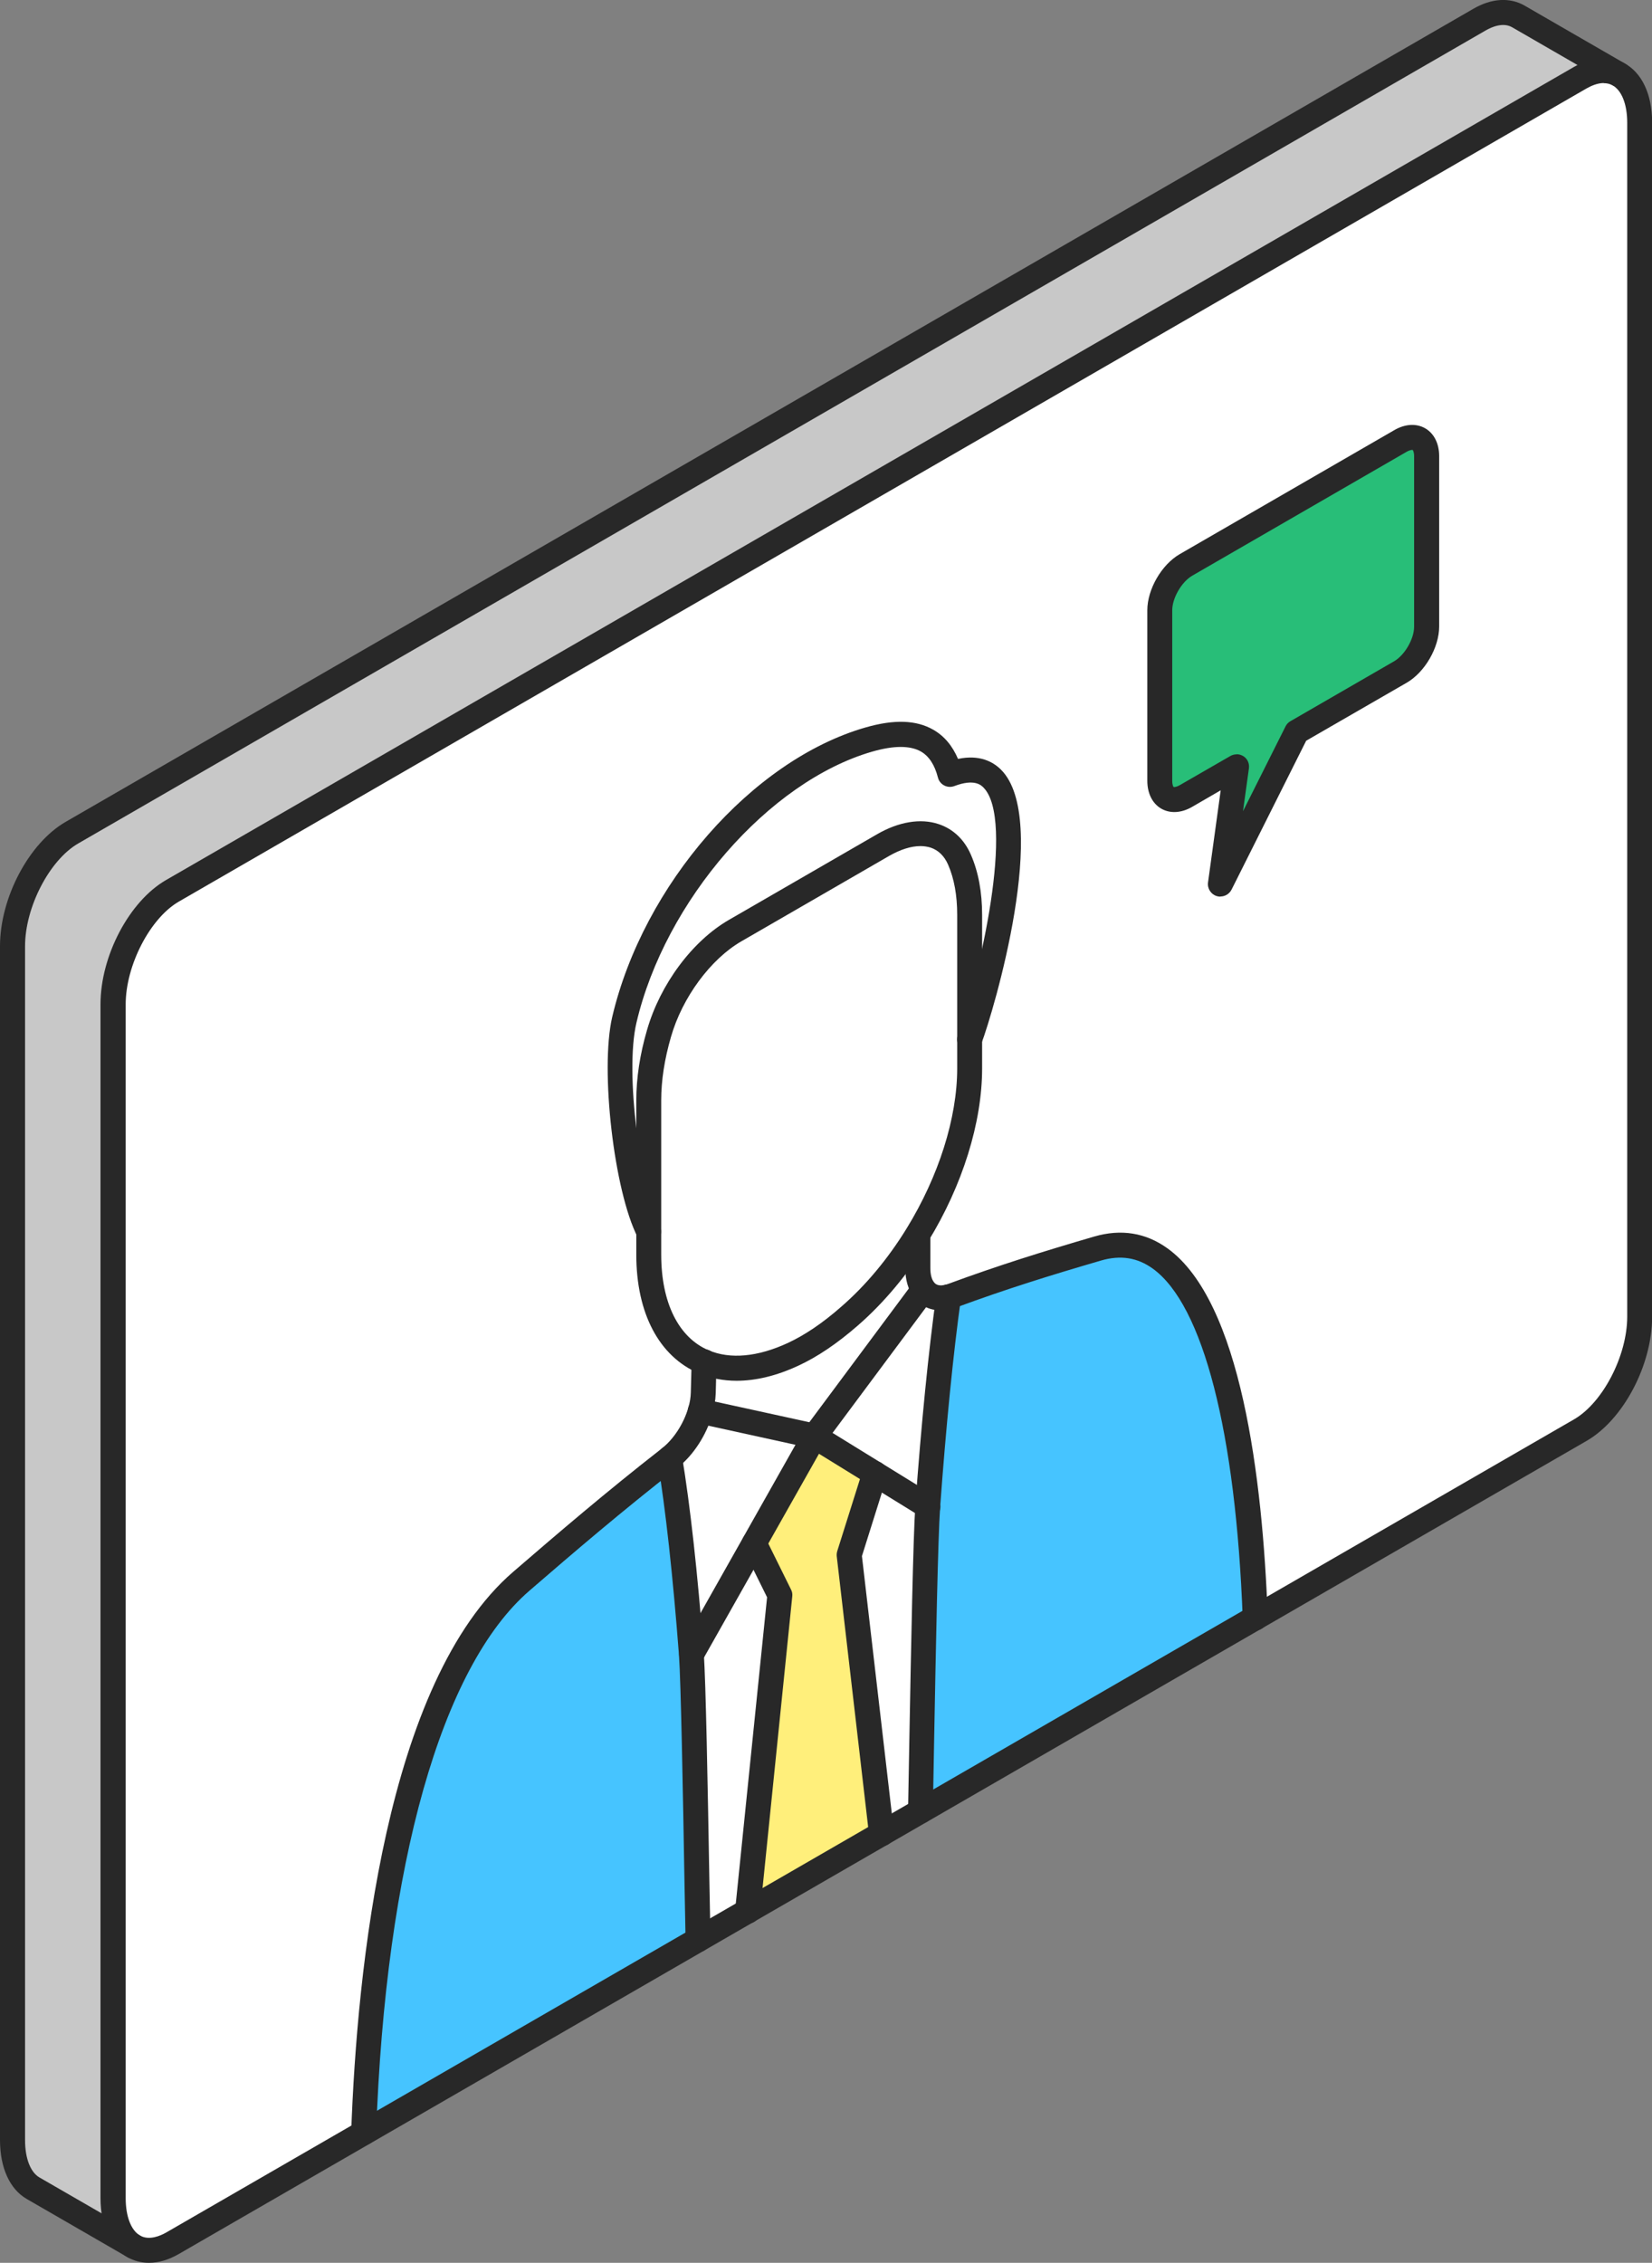 <?xml version="1.0" encoding="UTF-8"?>
<svg id="_レイヤー_2" data-name="レイヤー 2" xmlns="http://www.w3.org/2000/svg" viewBox="0 0 120 164.29">
  <rect x="0" y="0" width="120" height="164.29" fill="#808080" stroke="none"/>
  <defs>
    <style>
      .cls-1 {
        fill: #ffef7b;
      }

      .cls-2 {
        fill: #fff;
      }

      .cls-3 {
        fill: #282828;
      }

      .cls-4 {
        fill: #28be78;
      }

      .cls-5 {
        fill: #46c4ff;
      }

      .cls-6 {
        fill: #c8c8c8;
      }
    </style>
  </defs>
  <g id="_イラスト" data-name="イラスト">
    <g id="speech_bubble" data-name="speech bubble">
      <g>
        <path class="cls-6" d="M.91,68.7v86.68c0,1.74.58,2.96,1.49,3.49l7.31,4.22c-.91-.53-1.49-1.75-1.49-3.49v-86.68c0-3.18,1.93-6.87,4.32-8.25L114.78,5.64c1.04-.6,2-.66,2.74-.27l-7.23-4.18c-.76-.44-1.75-.4-2.82.23L5.22,60.46c-2.38,1.38-4.32,5.07-4.32,8.25Z"/>
        <path class="cls-2" d="M8.22,72.92v86.68c0,1.74.58,2.96,1.49,3.49.76.44,1.75.39,2.82-.23l13.88-8.01c.59-16.49,3.81-33.45,11.45-40.04,3.62-3.12,6.95-5.96,10.71-8.89.03-.02.05-.04.08-.07,1.03-.81,1.83-2.11,2.21-3.4.13-.44.2-.88.21-1.31l.06-2.28c-2.48-1.04-4-3.81-4-7.79v-1.68c-1.55-3.01-2.64-11.65-1.77-15.37,2.06-8.77,9.53-17.98,17.76-20.36,3.6-1.04,5.29.17,5.9,2.52,7.67-2.92,2.92,15.27,1.42,19.25v2.12c0,3.87-1.44,8.25-3.79,12.07v2.44c0,.66.15,1.18.43,1.54.4.54,1.06.74,1.84.51.07-.01.16-.05.24-.08,3.75-1.38,6.98-2.37,10.56-3.42,7.64-2.24,10.87,11.01,11.45,26.82l23.61-13.63c2.38-1.38,4.31-5.07,4.31-8.25V8.91c0-1.79-.61-3.03-1.57-3.53-.74-.39-1.7-.33-2.74.27L12.53,64.68c-2.38,1.38-4.32,5.07-4.32,8.25ZM84.24,56.69v-12.38c0-1.21.85-2.69,1.9-3.29l15.58-8.99c1.05-.61,1.9-.12,1.9,1.1v12.38c0,1.21-.85,2.69-1.9,3.29l-7.53,4.35-5.55,11.05,1.18-8.53-3.68,2.12c-1.05.61-1.9.12-1.9-1.1Z"/>
        <path class="cls-5" d="M26.41,154.86l24.31-14.03c-.13-7.13-.3-18.31-.48-20.72-.42-5.51-.96-10.54-1.57-14.24-.03.02-.06.04-.08.07-3.76,2.93-7.09,5.77-10.71,8.89-7.64,6.59-10.87,23.56-11.45,40.04Z"/>
        <path class="cls-2" d="M45.36,74.05c-.87,3.72.22,12.36,1.77,15.37v-9.53c0-1.56.27-3.21.74-4.85.9-3.11,3.11-6.07,5.54-7.47l10.75-6.21c2.42-1.4,4.64-1,5.54,1.07.48,1.09.74,2.44.74,4v9.03c1.5-3.98,6.25-22.17-1.42-19.25-.61-2.35-2.29-3.56-5.9-2.52-8.23,2.38-15.7,11.59-17.76,20.36Z"/>
        <path class="cls-2" d="M47.13,89.41v1.68c0,3.98,1.52,6.74,4,7.79,1.74.74,3.97.61,6.47-.54,1.37-.64,2.76-1.6,4.1-2.77h.02c1.89-1.65,3.57-3.7,4.93-5.92,2.35-3.82,3.79-8.21,3.79-12.07v-11.15c0-1.56-.26-2.91-.74-4-.9-2.07-3.12-2.47-5.54-1.07l-10.75,6.21c-2.43,1.4-4.64,4.36-5.54,7.47-.48,1.64-.74,3.29-.74,4.85v9.53Z"/>
        <path class="cls-2" d="M48.66,105.86c.62,3.7,1.16,8.73,1.57,14.24l8.93-15.82-8.3-1.82c-.37,1.29-1.19,2.57-2.21,3.4Z"/>
        <path class="cls-2" d="M54.79,112.04l-4.55,8.07c.19,2.42.35,13.59.48,20.72l3.58-2.07,2.34-22.96-1.86-3.76Z"/>
        <path class="cls-2" d="M50.86,102.46l8.3,1.82,7.92-10.64c-.27-.36-.43-.89-.43-1.54v-2.44c-1.37,2.22-3.05,4.26-4.93,5.9h-.02c-1.34,1.18-2.72,2.15-4.1,2.78-2.5,1.16-4.73,1.28-6.47.54l-.06,2.28c-.02.42-.08.87-.21,1.31Z"/>
        <polygon class="cls-1" points="56.64 115.79 54.3 138.75 64.03 133.14 61.68 112.88 63.54 106.98 59.16 104.28 54.79 112.04 56.64 115.79"/>
        <path class="cls-2" d="M59.16,104.28l8.24,5.08c.41-5.68.93-11.01,1.52-15.22-.78.23-1.44.02-1.84-.51l-7.92,10.64Z"/>
        <path class="cls-2" d="M63.54,106.98l-1.86,5.9,2.35,20.25,2.84-1.64c.15-7.49.33-19.28.53-22.13l-3.86-2.38Z"/>
        <path class="cls-5" d="M66.87,131.5l24.3-14.03c-.59-15.81-3.81-29.05-11.45-26.82-3.57,1.05-6.8,2.04-10.56,3.42-.08.03-.17.06-.24.08-.59,4.2-1.1,9.54-1.52,15.22-.21,2.85-.39,14.64-.53,22.13Z"/>
        <path class="cls-4" d="M84.24,44.31v12.38c0,1.21.85,1.7,1.9,1.1l3.68-2.12-1.18,8.53,5.55-11.05,7.53-4.35c1.05-.61,1.9-2.08,1.9-3.29v-12.38c0-1.21-.85-1.7-1.9-1.1l-15.58,8.99c-1.05.61-1.9,2.08-1.9,3.29Z"/>
      </g>
      <g>
        <path class="cls-3" d="M26.41,155.76s-.02,0-.03,0c-.5-.02-.89-.44-.87-.94.42-11.77,2.5-32.71,11.77-40.7,3.27-2.82,6.8-5.84,10.75-8.92l.07-.06c.84-.66,1.57-1.79,1.9-2.94.11-.37.17-.73.18-1.09l.06-2.27c.01-.5.41-.89.93-.88.5.01.9.43.88.93l-.06,2.27c-.02.51-.1,1.03-.25,1.54-.44,1.52-1.38,2.96-2.52,3.86l-.06.05c-3.95,3.08-7.45,6.07-10.7,8.88-6.39,5.51-10.45,19.86-11.14,39.39-.02.49-.42.87-.9.87Z"/>
        <path class="cls-3" d="M47.13,90.32c-.33,0-.65-.18-.81-.49-1.72-3.35-2.74-12.17-1.85-15.99,2.26-9.61,10.16-18.65,18.39-21.02,2.08-.6,3.69-.55,4.93.16.79.45,1.39,1.16,1.8,2.12,1.57-.33,2.55.21,3.12.78,3.6,3.59-.52,17.5-1.43,19.91-.18.47-.7.71-1.17.53-.47-.18-.7-.7-.53-1.17,1.58-4.18,4.18-15.66,1.85-17.98-.16-.16-.65-.65-2.1-.1-.24.09-.51.08-.74-.04-.23-.12-.4-.33-.46-.58-.24-.93-.65-1.55-1.24-1.89-.78-.44-1.97-.44-3.53.01-7.52,2.17-15.05,10.82-17.13,19.69-.86,3.65.3,12.03,1.69,14.75.23.45.05.99-.39,1.22-.13.07-.27.1-.41.1Z"/>
        <path class="cls-3" d="M53.51,100.25c-.97,0-1.89-.18-2.73-.53-2.9-1.22-4.56-4.37-4.56-8.62v-11.21c0-1.61.26-3.33.78-5.11.96-3.33,3.3-6.47,5.96-8l10.75-6.21c1.57-.91,3.16-1.17,4.46-.74,1.06.35,1.88,1.12,2.36,2.24.54,1.24.81,2.71.81,4.36v11.15c0,3.92-1.43,8.5-3.92,12.55-1.45,2.35-3.21,4.46-5.11,6.11-1.49,1.3-2.94,2.28-4.33,2.92-1.57.73-3.08,1.09-4.47,1.09ZM66.86,61.43c-.67,0-1.44.24-2.25.7l-10.75,6.21c-2.24,1.29-4.3,4.08-5.12,6.94-.47,1.62-.71,3.16-.71,4.6v11.21c0,3.49,1.26,6.03,3.45,6.95,1.57.66,3.55.48,5.74-.53,1.23-.57,2.54-1.45,3.88-2.63,1.78-1.54,3.42-3.51,4.77-5.71,2.32-3.78,3.66-8,3.66-11.6v-11.15c0-1.41-.22-2.63-.66-3.64-.28-.64-.71-1.05-1.27-1.24-.23-.07-.48-.11-.74-.11Z"/>
        <path class="cls-3" d="M66.87,132.4h-.02c-.5-.01-.9-.42-.89-.92l.09-4.92c.13-7.01.28-14.96.44-17.26.43-5.94.96-11.22,1.52-15.27.07-.5.52-.84,1.02-.77.5.07.84.53.77,1.02-.56,4.02-1.08,9.26-1.51,15.16-.16,2.26-.31,10.18-.44,17.16l-.09,4.92c0,.49-.41.89-.91.89Z"/>
        <path class="cls-3" d="M59.16,105.18c-.06,0-.13,0-.19-.02l-8.3-1.82c-.49-.11-.8-.59-.69-1.08.11-.49.59-.8,1.08-.69l7.73,1.69,7.57-10.17c.3-.4.87-.48,1.27-.19.4.3.48.87.19,1.27l-7.92,10.64c-.17.23-.44.37-.73.37Z"/>
        <path class="cls-3" d="M50.23,121.01c-.15,0-.3-.04-.44-.12-.44-.25-.59-.8-.34-1.23l8.93-15.82c.12-.21.32-.37.56-.43.24-.06.49-.02.7.11l8.24,5.08c.43.26.56.82.3,1.25-.26.43-.82.56-1.25.29l-7.44-4.59-8.47,15c-.17.29-.47.46-.79.46Z"/>
        <path class="cls-3" d="M54.3,139.66s-.06,0-.09,0c-.5-.05-.86-.5-.81-.99l2.32-22.7-1.74-3.52c-.22-.45-.04-.99.41-1.21.45-.22.99-.04,1.21.41l1.86,3.76c.08.15.11.32.09.49l-2.34,22.96c-.05.47-.44.81-.9.81Z"/>
        <path class="cls-3" d="M50.71,141.73c-.49,0-.9-.39-.91-.89l-.08-4.21c-.11-6.46-.26-14.51-.4-16.46-.44-5.76-.98-10.66-1.56-14.16-.08-.49.25-.96.74-1.04.49-.08.96.25,1.04.75.59,3.55,1.14,8.5,1.58,14.32.15,2,.29,9.74.41,16.57l.08,4.21c0,.5-.39.91-.89.92h-.02Z"/>
        <path class="cls-3" d="M64.03,134.04c-.45,0-.85-.34-.9-.8l-2.35-20.25c-.01-.13,0-.25.04-.38l1.86-5.9c.15-.48.66-.74,1.14-.59.48.15.74.66.59,1.14l-1.8,5.72,2.33,20.06c.06.5-.3.95-.8,1-.04,0-.07,0-.11,0Z"/>
        <path class="cls-3" d="M91.17,118.37c-.48,0-.89-.38-.9-.87-.5-13.51-2.88-22.76-6.53-25.39-1.12-.81-2.35-1-3.76-.59-3.67,1.07-6.86,2.06-10.5,3.4-.12.05-.23.08-.33.1-1.11.31-2.15,0-2.78-.85-.4-.53-.61-1.25-.61-2.09v-2.44c0-.5.41-.91.91-.91s.91.41.91.91v2.44c0,.43.09.79.25,1,.07.09.27.36.86.19.03,0,.07-.02.1-.02,0,0,.03-.01.05-.02,3.72-1.37,6.94-2.37,10.64-3.45,1.96-.57,3.75-.28,5.33.86,5.34,3.85,6.91,16.7,7.28,26.8.02.5-.37.92-.87.94-.01,0-.02,0-.03,0Z"/>
        <path class="cls-3" d="M10.81,164.29c-.55,0-1.08-.14-1.56-.41-1.24-.71-1.95-2.27-1.95-4.28v-86.68c0-3.52,2.09-7.49,4.77-9.03L114.33,4.86c1.28-.74,2.56-.84,3.62-.29h0c1.31.68,2.06,2.27,2.06,4.34v86.68c0,3.52-2.09,7.49-4.77,9.03L12.99,163.65c-.74.43-1.48.64-2.17.64ZM116.49,6.03c-.45,0-.91.2-1.26.4L12.99,65.46c-2.09,1.21-3.86,4.63-3.86,7.46v86.68c0,1.32.39,2.33,1.04,2.71.66.38,1.49.02,1.92-.23l102.25-59.03c2.09-1.21,3.86-4.62,3.86-7.46V8.91c0-1.35-.41-2.37-1.09-2.73-.2-.1-.4-.14-.61-.14Z"/>
        <path class="cls-3" d="M88.65,65.1c-.09,0-.18-.01-.27-.04-.42-.13-.69-.55-.63-.99l.92-6.69-2.07,1.2c-.79.46-1.61.5-2.25.13-.64-.37-1.01-1.11-1.01-2.02v-12.38c0-1.53,1.04-3.32,2.36-4.08l15.58-9c.79-.46,1.61-.5,2.25-.13.64.37,1.01,1.11,1.01,2.01v12.38c0,1.52-1.04,3.32-2.36,4.08l-7.3,4.21-5.42,10.81c-.16.31-.47.5-.81.5ZM89.82,54.76c.18,0,.35.05.51.15.29.19.44.53.39.88l-.43,3.11,3.09-6.16c.08-.16.2-.29.36-.38l7.53-4.35c.77-.45,1.45-1.62,1.45-2.51v-12.38c0-.31-.09-.43-.1-.45-.02-.01-.17-.02-.44.13l-15.58,9c-.77.45-1.45,1.62-1.45,2.51v12.38c0,.31.08.43.1.45.02.01.17.02.44-.13l3.68-2.12c.14-.08.3-.12.45-.12Z"/>
        <path class="cls-3" d="M9.71,164c-.15,0-.31-.04-.45-.12l-7.31-4.22c-1.24-.71-1.95-2.27-1.95-4.28v-86.68c0-3.52,2.1-7.49,4.77-9.03L107.02.64c1.33-.77,2.65-.85,3.73-.23l7.31,4.22c.43.25.58.8.33,1.24-.25.43-.8.58-1.24.33l-7.31-4.22c-.66-.38-1.49-.02-1.92.23L5.68,61.24c-2.09,1.21-3.86,4.63-3.86,7.46v86.68c0,1.32.39,2.33,1.04,2.71l7.31,4.22c.43.25.58.8.33,1.24-.17.29-.47.45-.79.45Z"/>
      </g>
    </g>
  </g>
</svg>